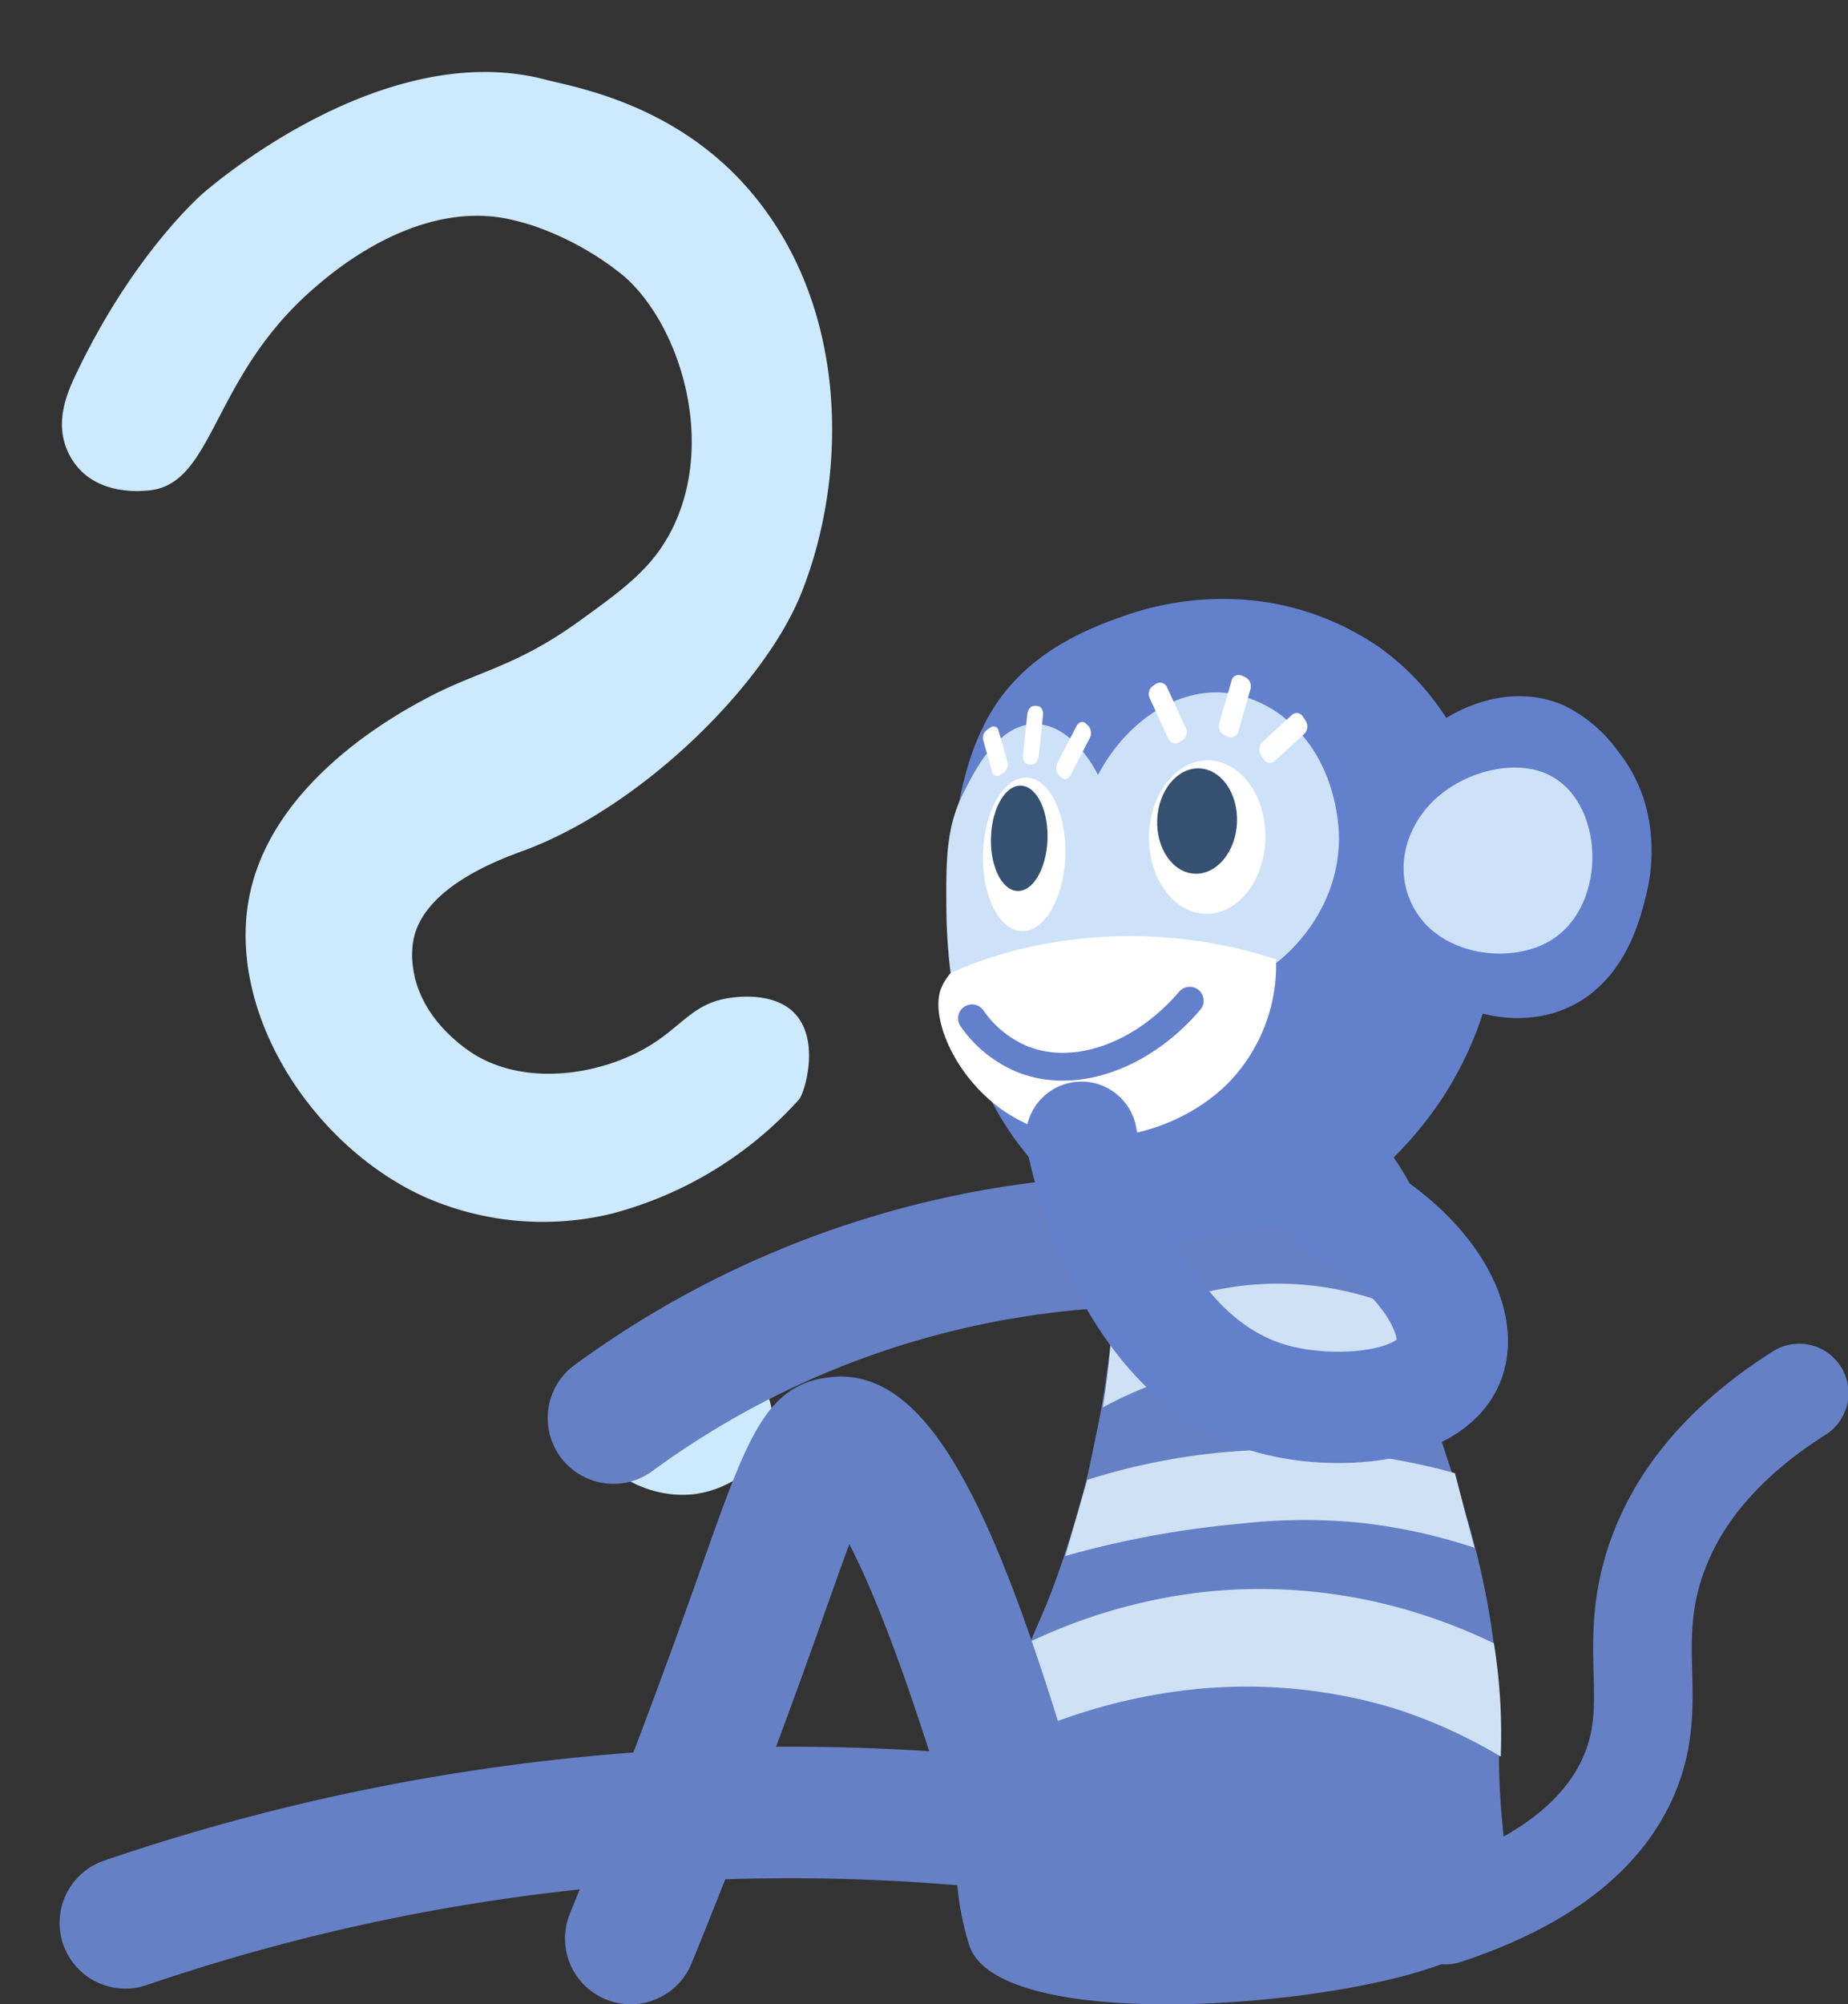 <svg id="Komponente_69_1" data-name="Komponente 69 – 1" xmlns="http://www.w3.org/2000/svg" xmlns:xlink="http://www.w3.org/1999/xlink" width="265.795" height="288.163" viewBox="0 0 265.795 288.163">
  <rect x="0" y="0" width="265.795" height="288.163" fill="#333333" stroke="none"/>
  <defs>
    <clipPath id="clip-path">
      <rect id="Rechteck_3699" data-name="Rechteck 3699" width="109.405" height="207.015" fill="#cde9fd"/>
    </clipPath>
    <clipPath id="clip-path-2">
      <rect id="Rechteck_4109" data-name="Rechteck 4109" width="257.223" height="202.056" fill="none"/>
    </clipPath>
  </defs>
  <g id="Gruppe_16175" data-name="Gruppe 16175" transform="translate(0 26.468) rotate(-14)" clip-path="url(#clip-path)">
    <path id="Pfad_3151" data-name="Pfad 3151" d="M49.741,164.915a42.1,42.1,0,0,1-25.781-8.9C9.852,144.791,2.551,122.719,10.39,107.293c7.521-14.8,27.044-19.675,31.284-20.734C49.92,84.5,55.1,85.345,65.683,81.1c7.213-2.891,11.95-4.79,16.007-9.458,9.29-10.69,8.347-28.233,2.182-37.1A42.568,42.568,0,0,0,72.959,24.354a35.963,35.963,0,0,0-3.275-1.819C57.317,16.607,42.9,24.092,40.22,25.445c-17.48,8.826-20.691,23.826-30.05,22.479-1.019-.146-6.134-.882-8.708-4.9a9.508,9.508,0,0,1-1.44-4.394c-.263-3.756,1.844-6.849,3.6-9.01C16.125,14.237,28.108,8.3,28.108,8.3c1.812-.9,30.8-15.45,51.807-3.811.3.167.683.36,1.129.59,4.917,2.521,16.432,8.428,23.15,21.492,10.192,19.819,4.054,43.572-6.55,58.318-8.5,11.824-29.937,24.283-47.5,26.287-3.182.363-15.158,1.376-18.658,8.483a12.2,12.2,0,0,0-1.091,4c-.917,7.885,5.235,13.987,5.82,14.55,6.32,6.085,16.7,6.852,24.009,4.729,5.712-1.658,7.935-4.615,13.459-4,1,.111,6.429.715,8.47,4.572,2.505,4.739-1.552,11.382-2.508,12.008a55.066,55.066,0,0,1-29.907,9.392" transform="translate(0 0)" fill="#cde9fd"/>
    <path id="Pfad_3152" data-name="Pfad 3152" d="M73.077,231.687c.225,3.357.353,5.276-.728,7.378-2.231,4.341-7.953,6.224-12.464,5.812-6.31-.576-13.208-5.915-13.191-13.191.021-8.076,8.549-12.174,13.191-13.191,1.718-.376,5.679-1.244,8.827.926,3.716,2.562,4.068,7.822,4.365,12.265" transform="translate(-8.122 -37.917)" fill="#cde9fd"/>
  </g>
  <g id="Gruppe_16632" data-name="Gruppe 16632" transform="translate(8.572 86.107)">
    <g id="Gruppe_16631" data-name="Gruppe 16631" clip-path="url(#clip-path-2)">
      <path id="Pfad_7190" data-name="Pfad 7190" d="M169.717,179.831A7.092,7.092,0,0,1,167.5,166c11.492-3.782,18.868-9.074,21.924-15.739,1.832-3.993,1.741-7.436,1.618-12.2-.13-5.039-.278-10.756,1.974-17.831,3.546-11.14,11.5-20.7,23.639-28.428a7.092,7.092,0,1,1,7.764,11.869c-.051.033-.1.066-.154.1-9.262,5.892-15.23,12.876-17.736,20.759-1.528,4.8-1.418,8.865-1.311,13.166.139,5.389.3,11.5-2.9,18.48-4.769,10.4-14.993,18.238-30.387,23.3a7.094,7.094,0,0,1-2.216.355" transform="translate(29.591 16.494)" fill="#6680c5"/>
      <path id="Pfad_7191" data-name="Pfad 7191" d="M68.861,114.479a9.456,9.456,0,0,1-5.592-17.088,141.424,141.424,0,0,1,89.283-27.217,9.456,9.456,0,1,1-.526,18.9l-.157-.006A122.5,122.5,0,0,0,74.442,112.65a9.416,9.416,0,0,1-5.576,1.825" transform="translate(10.808 12.748)" fill="#6680c5"/>
      <path id="Pfad_7192" data-name="Pfad 7192" d="M187.624,175.677c1.225-5.536-.447-9.017-.449-19.823,0-.774,0-.691.009-1.755a93.8,93.8,0,0,0-.547-12.595c-.071-.6-.142-1.2-.221-1.8a113.582,113.582,0,0,0-2.807-14.3c-.422-1.6-.754-2.708-.9-3.191-.108-.355-.217-.709-.333-1.09-.447-1.4-.966-2.979-1.545-4.685-.142-.429-.284-.858-.435-1.288-1.027-3.08-2.128-6.5-3.118-10-.261-.905-.512-1.819-.742-2.743q-.814-3.25-1.4-6.57a30.229,30.229,0,0,1-.4-3.421c-.136-2.279-.038-4.429,0-6.974.039-2.8.2-6.089.591-9.778a35.318,35.318,0,0,0-7.593-10.837,26.476,26.476,0,0,0-6.084-4.423c-2.038-1.055-10.74-5.549-17.171-1.026-2.3,1.623-1.846,2.654-6.706,7.96a73.275,73.275,0,0,1-6.248,6.049,124.05,124.05,0,0,1-.037,21.317c-.577,6.373-1.622,11.87-1.622,11.87-.591,3.11-1.766,8.557-1.766,8.557-.355,1.448-.716,2.859-1.1,4.2-1.135,4.137-2.321,7.814-3.521,11.148-1.433,3.975-2.152,5.363-3.7,9.018-.392.922-.834,1.994-1.352,3.294-1.537,3.822-1.655,4.4-3.256,8.221-.786,1.879-1.137,2.651-1.98,4.644-.138.326-.236.548-.272.626-.591,1.37-1.61,3.782-3.454,8.378a43.683,43.683,0,0,0-.324,7.9,41.661,41.661,0,0,0,1.883,10.7c5.267,14.785,70.643,7.2,74.256-1.622.141-.344,2.34-5.942,2.34-5.942" transform="translate(19.85 10.443)" fill="#6680c5"/>
      <path id="Pfad_7193" data-name="Pfad 7193" d="M178.42,106.866a92.95,92.95,0,0,0-36.621-2.639,93.963,93.963,0,0,0-16.255,3.6l-3.17,10.952a137.553,137.553,0,0,1,25.23-4.651,81.633,81.633,0,0,1,16.708-.18,79.424,79.424,0,0,1,16.921,3.644q-1.406-5.365-2.813-10.729" transform="translate(22.267 18.829)" fill="#cfe1f5"/>
      <path id="Pfad_7194" data-name="Pfad 7194" d="M126.954,101.086a55.959,55.959,0,0,1,16.33-5.844,55.23,55.23,0,0,1,19.221-.1,65.606,65.606,0,0,1,10.778,2.54c-.544-2.167-1.006-4.359-1.4-6.569a30.374,30.374,0,0,1-.4-3.428,45.44,45.44,0,0,0-20.169-4.391,47.228,47.228,0,0,0-23.08,6.68c-.139,1.813-.316,3.718-.545,5.689-.223,1.891-.473,3.691-.738,5.42" transform="translate(23.1 15.155)" fill="#cfe1f5"/>
      <path id="Pfad_7195" data-name="Pfad 7195" d="M185.967,128.24a80.359,80.359,0,0,0-10.509-4.19,75.751,75.751,0,0,0-31.634-3.135,78.759,78.759,0,0,0-25.227,7.422q-1.714,3.658-3.428,7.693-1.885,4.459-3.449,8.67a81.469,81.469,0,0,1,28.847-9.574,73.727,73.727,0,0,1,30.712,2.364,72.793,72.793,0,0,1,15.669,7.039,81.822,81.822,0,0,0-.089-8.237c-.182-2.979-.509-5.673-.895-8.049" transform="translate(20.328 21.914)" fill="#cfe1f5"/>
      <path id="Pfad_7196" data-name="Pfad 7196" d="M177.606,36.647a8.086,8.086,0,0,1-.879-.047,8.286,8.286,0,0,1-3.675-1.338,1.182,1.182,0,0,1,1.312-1.967,5.92,5.92,0,0,0,2.62.955,5.8,5.8,0,0,0,2.071-.151,1.182,1.182,0,0,1,.591,2.288,8.141,8.141,0,0,1-2.04.26" transform="translate(31.392 6.022)" fill="#fff"/>
      <path id="Pfad_7197" data-name="Pfad 7197" d="M70.943,184.843A9.456,9.456,0,0,1,62.2,171.815c5.378-13.185,10.619-26.81,15.576-40.5,1.382-3.815,2.581-7.193,3.64-10.174C87.8,103.154,90.449,95.707,99.657,94.68c15.438-1.719,25.38,22.707,38.357,68.379a9.456,9.456,0,1,1-18.139,5.347c-.018-.059-.034-.118-.051-.178-8.221-28.926-13.947-42.851-17.43-49.524-.966,2.593-2.05,5.643-3.158,8.768-1.072,3.014-2.285,6.427-3.682,10.283-5.041,13.922-10.374,27.784-15.846,41.2a9.455,9.455,0,0,1-8.758,5.886" transform="translate(11.19 17.212)" fill="#6680c5"/>
      <path id="Pfad_7198" data-name="Pfad 7198" d="M9.46,174.4a9.456,9.456,0,0,1-3.046-18.409,305.5,305.5,0,0,1,186.631-3.436,9.456,9.456,0,0,1-5.437,18.112,286.6,286.6,0,0,0-175.1,3.226,9.426,9.426,0,0,1-3.049.507" transform="translate(0 25.405)" fill="#6680c5"/>
      <path id="Pfad_7199" data-name="Pfad 7199" d="M177.76,35.467a6.968,6.968,0,0,1-2.5.181,7.061,7.061,0,0,1-3.146-1.145" transform="translate(31.318 6.278)" fill="none" stroke="#fff" stroke-linecap="round" stroke-linejoin="round" stroke-width="2"/>
      <path id="Pfad_7200" data-name="Pfad 7200" d="M115.1,47.919a5.034,5.034,0,0,0,3.955-2.273" transform="translate(20.943 8.306)" fill="none" stroke="#fff" stroke-linecap="round" stroke-linejoin="round" stroke-width="1.835"/>
      <path id="Pfad_7201" data-name="Pfad 7201" d="M114.414,72.381c.689,1.3,1.455,2.553,1.455,2.553a45.258,45.258,0,0,0,6.351,8.109,42.872,42.872,0,0,0,13.686,9.332q8.365-.828,16.709-1.631c.157-.02.327-.031.486-.051,1.395-.132,2.786-.275,4.171-.407h.009l1.216-.121A53.9,53.9,0,0,0,179.659,71a51.487,51.487,0,0,0,7.849-26.447,48.938,48.938,0,0,0-2.852-17.075c-1.663-4.616-5.227-14.049-14.909-20.765A39.664,39.664,0,0,0,153.818.465a42.54,42.54,0,0,0-20.49,2c-4.657,1.641-13.182,4.811-18.439,12.8-3.807,5.788-4.983,12.484-5.611,16.045a55.951,55.951,0,0,0-.714,6.19c-1.2,16.608,2.984,29.459,5.85,34.885" transform="translate(19.716 0)" fill="#6380cc"/>
      <path id="Pfad_7202" data-name="Pfad 7202" d="M155.389,50.24c.99-.752,8.732-6.84,8.988-17.494.024-.948.106-10.428-6.822-16.816a16.683,16.683,0,0,0-9.586-4.5c-6.988-.622-14.162,4.106-18.254,11.812-.2-.424-3.551-7.205-8.915-7.317-5.5-.115-8.894,6.89-10.337,9.694-2.594,5.04-2.61,9.7-2.551,16.955a80.426,80.426,0,0,0,2.105,17.553l19.2-7.853q7.767-2.055,15.537-4.106a15.091,15.091,0,0,0,4.936,2.006,14.664,14.664,0,0,0,5.7.065" transform="translate(19.633 2.07)" fill="#cde2f8"/>
      <path id="Pfad_7203" data-name="Pfad 7203" d="M146.242,19.964l.358.546a1.041,1.041,0,0,0,1.612.264l4.25-3.9a1.521,1.521,0,0,0,.177-1.9l-.359-.547a1.043,1.043,0,0,0-1.612-.264l-4.251,3.9a1.52,1.52,0,0,0-.177,1.9v0" transform="translate(26.563 2.527)" fill="#fff"/>
      <path id="Pfad_7204" data-name="Pfad 7204" d="M141.861,17.9l.546.242a1.068,1.068,0,0,0,1.454-.784v0l1.739-6.03a1.488,1.488,0,0,0-.723-1.752l-.546-.243a1.07,1.07,0,0,0-1.455.786l-1.737,6.032a1.488,1.488,0,0,0,.722,1.752" transform="translate(25.67 1.682)" fill="#fff"/>
      <path id="Pfad_7205" data-name="Pfad 7205" d="M136.889,18.795l.5-.314a1.468,1.468,0,0,0,.447-1.831l-2.646-5.735a1.087,1.087,0,0,0-1.558-.586l0,0-.5.313a1.467,1.467,0,0,0-.443,1.83l0,0,2.645,5.735a1.084,1.084,0,0,0,1.558.583h0" transform="translate(24.117 1.852)" fill="#fff"/>
      <path id="Pfad_7206" data-name="Pfad 7206" d="M121.653,22.623l.379.35c.417.385,1.012.2,1.327-.4v0l2.719-5.246a1.588,1.588,0,0,0-.184-1.8l-.379-.351c-.418-.385-1.013-.2-1.33.407l-2.717,5.247a1.592,1.592,0,0,0,.184,1.8" transform="translate(22.067 2.723)" fill="#fff"/>
      <path id="Pfad_7207" data-name="Pfad 7207" d="M118.017,21.412l.453.024c.5.026.961-.509,1.032-1.2l.608-5.913c.071-.687-.277-1.266-.775-1.292l-.453-.022c-.5-.027-.96.507-1.031,1.194v0l-.609,5.913c-.071.687.277,1.265.775,1.291" transform="translate(21.331 2.367)" fill="#fff"/>
      <path id="Pfad_7208" data-name="Pfad 7208" d="M114.846,22.472l.442-.28a1.455,1.455,0,0,0,.609-1.522l-1.3-4.593a.721.721,0,0,0-1.152-.409h0l-.442.279a1.459,1.459,0,0,0-.609,1.524l1.3,4.592a.721.721,0,0,0,1.154.409" transform="translate(20.444 2.824)" fill="#fff"/>
      <path id="Pfad_7209" data-name="Pfad 7209" d="M119.471,67.933c9.427,4.369,21.942,1.521,29.262-5.905A24.33,24.33,0,0,0,155.5,44.361a67.385,67.385,0,0,0-38.185-1.116,61.837,61.837,0,0,0-8.618,3.081,8.163,8.163,0,0,0-1.363,2.188c-1.845,4.607,2.879,15.129,12.133,19.418" transform="translate(19.459 7.463)" fill="#fff"/>
      <path id="Pfad_7210" data-name="Pfad 7210" d="M132.573,31.186c.174,6.086,4.06,10.789,8.679,10.505s8.224-5.449,8.05-11.535-4.059-10.788-8.679-10.5-8.224,5.448-8.05,11.534" transform="translate(24.121 3.574)" fill="#fff"/>
      <path id="Pfad_7211" data-name="Pfad 7211" d="M112.38,32.262c-.291,6.086,2.119,11.251,5.384,11.535s6.146-4.421,6.437-10.508-2.119-11.251-5.385-11.535-6.145,4.421-6.436,10.508" transform="translate(20.444 3.956)" fill="#fff"/>
      <path id="Pfad_7212" data-name="Pfad 7212" d="M113.344,29.933c-.2,4.178,1.454,7.723,3.7,7.918s4.216-3.034,4.417-7.212-1.453-7.722-3.7-7.917-4.216,3.034-4.417,7.211" transform="translate(20.621 4.133)" fill="#355070"/>
      <path id="Pfad_7213" data-name="Pfad 7213" d="M133.567,27.982c-.17,4.181,2.26,7.661,5.43,7.776s5.875-3.183,6.045-7.364-2.26-7.661-5.429-7.776-5.875,3.183-6.046,7.364" transform="translate(24.302 3.751)" fill="#355070"/>
      <path id="Pfad_7214" data-name="Pfad 7214" d="M168.739,55.281a.013.013,0,0,1,.006.02h0a23.591,23.591,0,0,0,7.8,2.6,19.034,19.034,0,0,0,4.983.087,16.961,16.961,0,0,0,4-.938A16,16,0,0,0,191,53.7c4.759-4.369,6.274-10.766,6.972-13.714.455-1.918,2.554-11.762-4.054-20.11a20.9,20.9,0,0,0-7.75-6.654,15.3,15.3,0,0,0-5.181-1.331,17.613,17.613,0,0,0-4.389.207,20.468,20.468,0,0,0-2.826.71,22.911,22.911,0,0,0-7.13,3.885c.017.313.027.6.044.916l0,.011q.863,15.777,1.732,31.6l.007.02q.158,3.021.318,6.041" transform="translate(30.322 2.154)" fill="#6380cc"/>
      <path id="Pfad_7215" data-name="Pfad 7215" d="M168.027,25.115c4.265-4,11.147-5.767,15.906-3.779,8.574,3.584,9.174,18.9.8,24.016-5.021,3.068-13.372,2.532-18.011-2.3-4.69-5.079-4.13-12.786,1.3-17.941" transform="translate(29.759 3.733)" fill="#cde2f8"/>
      <path id="Pfad_7216" data-name="Pfad 7216" d="M161.873,75.532c11.809,6.242,17.569,16.069,15.358,21.978-2.638,7.054-16.454,8.041-25.262,5.633-21.494-5.878-27.3-35.843-27.623-37.662" transform="translate(22.626 11.915)" fill="none" stroke="#6380cc" stroke-linecap="round" stroke-linejoin="round" stroke-width="16"/>
      <path id="Pfad_7217" data-name="Pfad 7217" d="M111.027,51.408a16.456,16.456,0,0,0,7.457,5.954c7.448,2.854,17.015-.481,23.857-8.486" transform="translate(20.202 8.893)" fill="none" stroke="#6380cc" stroke-linecap="round" stroke-linejoin="round" stroke-width="4"/>
    </g>
  </g>
</svg>
